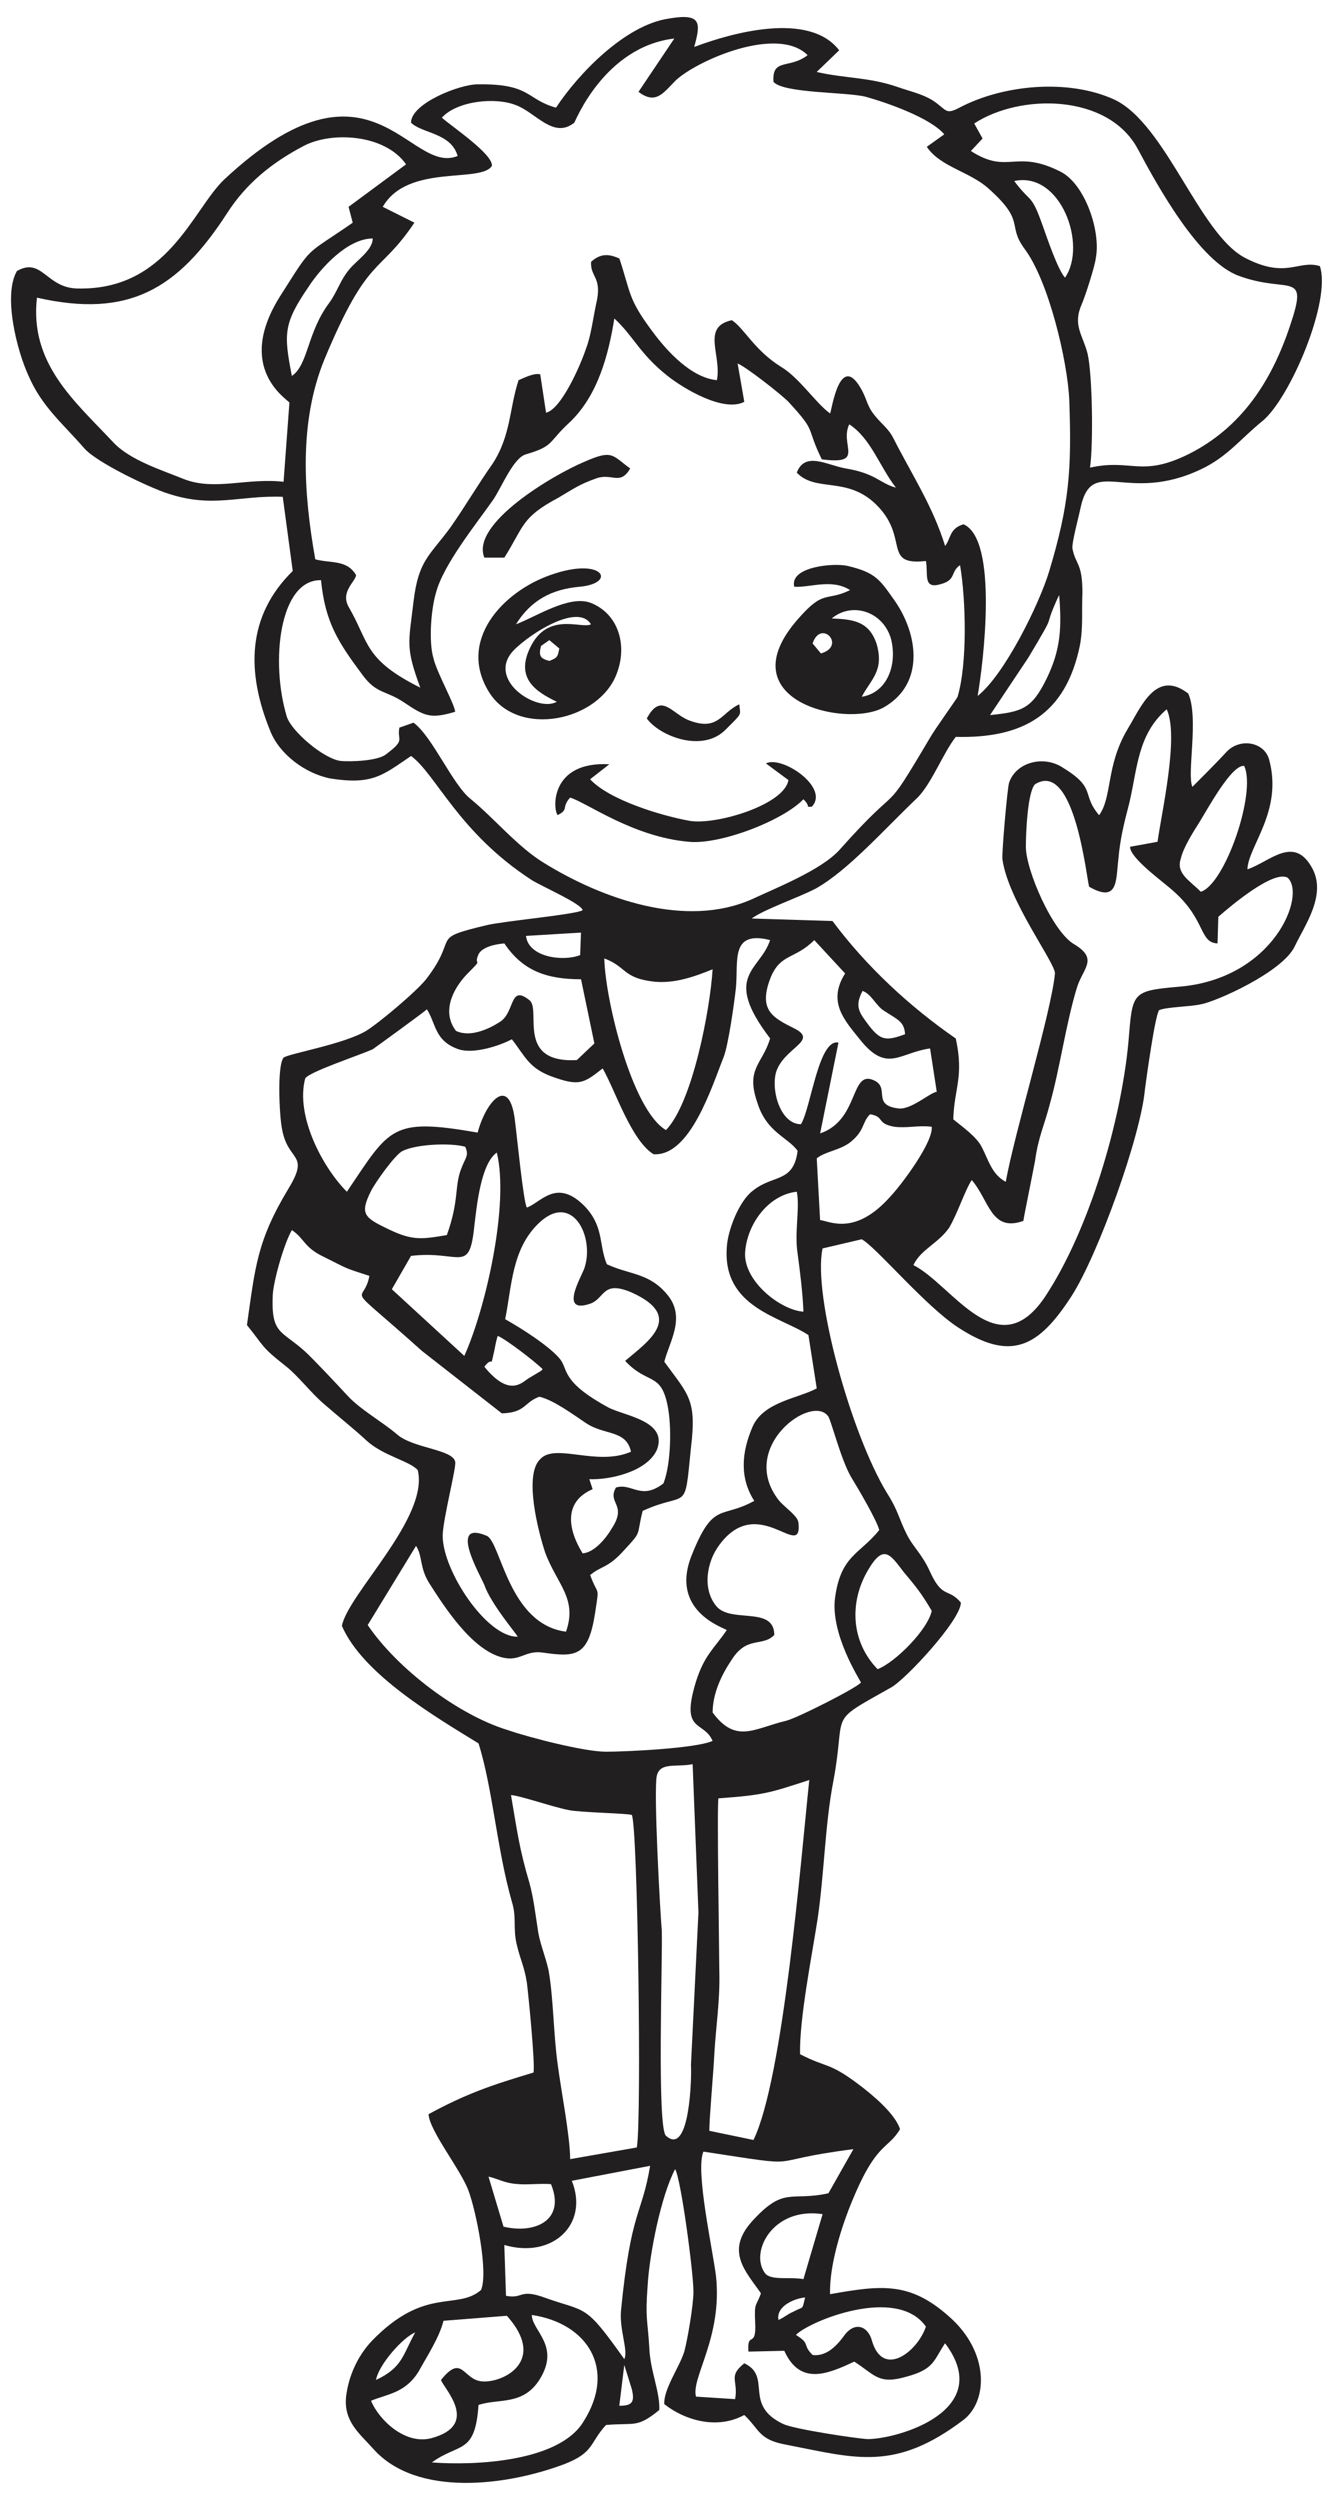 <?xml version="1.0" encoding="utf-8"?>
<!-- Generator: Adobe Illustrator 25.0.1, SVG Export Plug-In . SVG Version: 6.00 Build 0)  -->
<svg version="1.1" baseProfile="tiny" id="Layer_1" xmlns="http://www.w3.org/2000/svg" xmlns:xlink="http://www.w3.org/1999/xlink"
	 x="0px" y="0px" width="45.354px" height="85.039px" viewBox="0 0 45.354 85.039" overflow="visible" xml:space="preserve">
<g>
	<path fill-rule="evenodd" fill="#221F20" d="M21.241,80.453l0.255,0.822c0.113,0.454,0,0.567-0.425,0.567L21.241,80.453z
		 M17.245,78.781c1.474,1.644-0.34,2.381-0.964,2.211c-0.539-0.142-0.595-0.879-1.276-0.028c0.085,0.283,1.361,1.531-0.34,1.984
		c-0.907,0.227-1.786-0.652-2.041-1.276c0.539-0.227,1.162-0.255,1.616-0.992c0.283-0.51,0.709-1.162,0.85-1.729L17.245,78.781z
		 M12.794,80.964c0.085-0.51,0.907-1.446,1.332-1.616C13.701,80.113,13.701,80.538,12.794,80.964L12.794,80.964z M27.081,79.433
		c0.425-0.454,3.43-1.701,4.422-0.283c-0.283,0.85-1.474,1.786-1.843,0.454c-0.142-0.482-0.595-0.652-0.964-0.113
		c-0.255,0.34-0.595,0.68-1.049,0.624C27.279,79.745,27.591,79.745,27.081,79.433L27.081,79.433z M16.281,81.814
		c0.68-0.227,1.502,0.028,2.069-0.85c0.737-1.162-0.255-1.672-0.255-2.211c1.899,0.283,2.891,1.843,1.757,3.628
		c-0.822,1.361-3.657,1.502-5.159,1.389C15.629,83.09,16.167,83.515,16.281,81.814L16.281,81.814z M26.486,78.923
		c-0.085-0.482,0.567-0.737,0.907-0.765c-0.113,0.454-0.028,0.283-0.397,0.482C26.797,78.724,26.684,78.838,26.486,78.923
		L26.486,78.923z M27.336,77.534c-0.454-0.085-1.106,0.057-1.304-0.198c-0.539-0.709,0.255-2.268,1.956-2.013L27.336,77.534z
		 M18.747,74.302c0.51,1.247-0.567,1.701-1.616,1.446l-0.51-1.701c0.369,0.085,0.539,0.227,1.02,0.255
		C17.982,74.33,18.35,74.274,18.747,74.302L18.747,74.302z M22.12,73.679c-0.283,1.701-0.652,1.474-0.992,4.932
		c-0.057,0.652,0.255,1.361,0.113,1.644c-1.389-1.956-1.247-1.559-2.806-2.126c-0.765-0.255-0.652,0.085-1.219-0.028l-0.057-1.729
		c1.644,0.482,2.891-0.709,2.296-2.183L22.12,73.679z M23.934,73.197c3.742,0.567,1.786,0.34,5.102-0.085l-0.85,1.502
		c-1.304,0.283-1.502-0.255-2.608,0.964c-0.907,1.02-0.198,1.701,0.312,2.438c-0.17,0.482-0.227,0.283-0.198,0.964
		c0.057,0.964-0.283,0.283-0.227,1.02l1.219-0.028c0.539,1.191,1.474,0.794,2.381,0.368c0.709,0.454,0.822,0.794,1.786,0.51
		c0.935-0.255,0.907-0.539,1.304-1.134c1.729,2.296-1.616,3.26-2.636,3.26c-0.454-0.028-2.494-0.34-2.863-0.51
		c-1.389-0.652-0.369-1.616-1.332-2.069c-0.567,0.454-0.198,0.567-0.312,1.219l-1.332-0.085c-0.17-0.652,0.907-2.013,0.68-4.11
		C24.246,76.513,23.651,73.82,23.934,73.197L23.934,73.197z M23.764,65.061l-0.255,5.187c0.028,0.34-0.028,3.146-0.85,2.409
		c-0.312-0.283-0.113-6.009-0.142-6.973c-0.057-0.652-0.283-4.762-0.17-5.272c0.113-0.482,0.68-0.283,1.219-0.397L23.764,65.061z
		 M21.497,61.745c0.198,0.34,0.34,10.346,0.17,11.31l-2.268,0.397c0-0.765-0.312-2.353-0.425-3.231
		c-0.142-0.992-0.142-2.268-0.312-3.203c-0.113-0.51-0.312-0.935-0.369-1.417c-0.085-0.539-0.142-1.049-0.283-1.559
		c-0.34-1.134-0.425-1.814-0.624-2.976c0.34,0.028,1.389,0.397,1.956,0.51C19.711,61.66,21.412,61.688,21.497,61.745L21.497,61.745z
		 M24.445,61.178c1.531-0.113,1.701-0.17,3.09-0.624c-0.283,2.665-0.879,10.148-1.899,12.246l-1.502-0.312
		c0-0.454,0.142-1.984,0.17-2.608c0.057-0.992,0.198-1.814,0.17-2.835C24.473,66.422,24.388,61.376,24.445,61.178L24.445,61.178z
		 M29.859,56.784c-0.907-0.935-0.964-2.268-0.34-3.345c0.539-0.935,0.765-0.567,1.219,0.028c0.425,0.51,0.595,0.709,0.964,1.332
		C31.56,55.452,30.454,56.557,29.859,56.784L29.859,56.784z M26.344,55.622c0-0.992-1.446-0.397-1.956-0.964
		c-0.51-0.595-0.34-1.531,0.085-2.098c1.332-1.814,2.835,0.595,2.693-0.765c-0.028-0.227-0.425-0.482-0.652-0.737
		c-1.446-1.814,1.134-3.685,1.672-2.863c0.113,0.198,0.425,1.446,0.765,2.041c0.227,0.369,0.879,1.474,0.964,1.814
		c-0.652,0.822-1.304,0.85-1.502,2.296c-0.17,1.247,0.85,2.806,0.879,2.891c-0.113,0.17-2.183,1.219-2.551,1.304
		c-1.077,0.255-1.701,0.794-2.494-0.283c0-0.624,0.283-1.247,0.624-1.757C25.408,55.622,25.919,56.047,26.344,55.622L26.344,55.622z
		 M16.479,46.494c0.312-0.397,0.198,0.085,0.312-0.425c0.057-0.227,0.057-0.34,0.142-0.624c0.283,0.113,1.276,0.879,1.531,1.134
		c-0.028,0.028-0.057,0.057-0.057,0.057l-0.425,0.255C17.755,47.033,17.33,47.543,16.479,46.494L16.479,46.494z M17.613,55.679
		c-1.049,0.028-2.551-2.239-2.551-3.43c0-0.539,0.482-2.381,0.425-2.523c-0.085-0.425-1.446-0.454-1.984-0.935
		c-0.539-0.454-1.219-0.822-1.672-1.304c-0.34-0.369-1.162-1.247-1.474-1.531c-0.794-0.709-1.134-0.567-1.077-1.899
		c0.028-0.51,0.397-1.786,0.652-2.211c0.454,0.312,0.397,0.595,1.134,0.935c0.794,0.397,0.624,0.34,1.502,0.624
		c-0.198,1.077-0.992,0.057,1.786,2.551l2.721,2.126c0.822-0.028,0.737-0.369,1.276-0.567c0.482,0.113,1.134,0.595,1.559,0.879
		c0.652,0.454,1.389,0.227,1.559,0.992c-1.162,0.51-2.58-0.312-3.09,0.255c-0.567,0.539-0.057,2.494,0.17,3.175
		c0.397,1.077,1.106,1.559,0.709,2.693c-1.956-0.255-2.211-3.033-2.693-3.26c-1.332-0.567-0.227,1.332-0.085,1.672
		C16.706,54.573,17.585,55.593,17.613,55.679L17.613,55.679z M17.188,44.879c0.227-1.134,0.227-2.353,1.106-3.231
		c1.162-1.162,1.956,0.425,1.587,1.502c-0.113,0.312-0.879,1.587,0.227,1.191c0.482-0.198,0.397-0.794,1.389-0.369
		c1.814,0.822,0.539,1.672-0.227,2.324c0.765,0.822,1.219,0.369,1.446,1.531c0.142,0.709,0.113,1.984-0.142,2.636
		c-0.765,0.595-1.077-0.028-1.616,0.142c-0.312,0.539,0.397,0.567-0.142,1.389c-0.198,0.34-0.595,0.822-0.992,0.85
		c-0.51-0.822-0.652-1.757,0.34-2.183l-0.113-0.34c0.709,0.028,1.956-0.255,2.296-0.992c0.397-0.992-1.106-1.162-1.644-1.446
		c-1.616-0.879-1.361-1.276-1.644-1.644C18.69,45.786,17.698,45.162,17.188,44.879L17.188,44.879z M13.985,42.724
		c1.672-0.198,1.984,0.652,2.154-1.02c0.085-0.709,0.227-2.126,0.765-2.494c0.425,1.757-0.369,5.272-1.106,6.917l-2.466-2.268
		L13.985,42.724z M27.336,44.623c-0.794-0.057-2.041-1.049-1.984-2.013c0.057-0.935,0.765-1.956,1.757-2.069
		c0.113,0.539-0.085,1.389,0.028,2.098C27.223,43.291,27.308,43.943,27.336,44.623L27.336,44.623z M15.204,42.016
		c-0.85,0.142-1.162,0.198-1.984-0.198s-0.992-0.51-0.595-1.304c0.142-0.283,0.822-1.247,1.077-1.361
		c0.454-0.227,1.616-0.283,2.126-0.142c0.142,0.312,0,0.368-0.142,0.765C15.459,40.371,15.629,40.825,15.204,42.016L15.204,42.016z
		 M27.789,39.408c0.255-0.227,0.822-0.283,1.162-0.567c0.482-0.397,0.369-0.652,0.652-0.935c0.51,0.085,0.198,0.312,0.822,0.425
		c0.454,0.057,0.794-0.057,1.276,0c0.057,0.51-0.992,1.928-1.389,2.353c-1.219,1.389-2.098,0.85-2.409,0.822L27.789,39.408z
		 M29.575,34.901c-0.34-0.454-0.51-0.652-0.227-1.191c0.312,0.113,0.454,0.51,0.737,0.68c0.482,0.312,0.68,0.369,0.709,0.794
		C30.171,35.411,29.972,35.411,29.575,34.901L29.575,34.901z M22.659,38.444c-1.162-0.68-2.069-4.45-2.098-5.839
		c0.765,0.283,0.624,0.68,1.729,0.794c0.68,0.057,1.332-0.17,1.956-0.425C24.161,34.334,23.566,37.508,22.659,38.444L22.659,38.444z
		 M27.251,38.245c-0.68,0-1.02-1.106-0.85-1.757c0.255-0.85,1.474-1.077,0.624-1.502c-0.737-0.369-1.247-0.624-0.794-1.757
		c0.34-0.794,0.822-0.595,1.474-1.247l1.049,1.134c-0.624,0.992,0,1.616,0.567,2.324c0.879,1.049,1.304,0.368,2.324,0.227
		l0.227,1.474c-0.227,0.028-0.879,0.624-1.304,0.567c-0.935-0.113-0.255-0.709-0.85-0.964c-0.794-0.34-0.482,1.361-1.814,1.814
		l0.624-3.09C27.846,35.326,27.591,37.707,27.251,38.245L27.251,38.245z M19.626,36.063c-2.098,0.113-1.191-1.729-1.616-2.041
		c-0.68-0.539-0.482,0.397-0.992,0.737c-0.397,0.255-1.02,0.539-1.502,0.312c-0.482-0.624-0.142-1.389,0.369-1.928
		c0.624-0.624,0.198-0.227,0.397-0.68c0.113-0.227,0.51-0.34,0.879-0.368c0.624,0.935,1.446,1.219,2.608,1.219l0.454,2.183
		L19.626,36.063z M22.234,39.266c1.247,0.085,1.984-2.296,2.381-3.288c0.17-0.425,0.369-1.871,0.425-2.381
		c0.085-0.907-0.198-1.956,1.162-1.616c-0.34,1.049-1.644,1.191,0,3.345c-0.255,0.879-0.85,1.02-0.425,2.211
		c0.312,0.992,1.049,1.162,1.361,1.616c-0.142,1.106-0.85,0.794-1.531,1.361c-0.454,0.34-0.85,1.332-0.879,1.928
		c-0.142,2.041,1.843,2.353,2.778,2.976l0.283,1.814c-0.624,0.34-1.814,0.454-2.183,1.304c-0.369,0.85-0.454,1.729,0.057,2.523
		c-1.134,0.624-1.389,0-2.126,1.843c-0.765,1.899,1.077,2.466,1.191,2.551c-0.425,0.624-0.765,0.85-1.049,1.757
		c-0.539,1.757,0.255,1.304,0.567,2.013c-0.539,0.255-2.948,0.369-3.628,0.369c-0.737,0-2.608-0.482-3.345-0.737
		c-1.672-0.51-3.742-2.069-4.762-3.572l1.644-2.693c0.227,0.34,0.113,0.737,0.454,1.276c0.51,0.794,1.446,2.268,2.494,2.523
		c0.595,0.142,0.765-0.255,1.361-0.17c1.162,0.17,1.559,0.113,1.786-1.361c0.142-0.964,0.113-0.51-0.17-1.276
		c0.369-0.312,0.595-0.227,1.134-0.822c0.652-0.709,0.425-0.454,0.652-1.361c1.559-0.709,1.417,0.142,1.644-2.154
		c0.198-1.644-0.085-1.786-0.907-2.92c0.17-0.68,0.737-1.502,0.113-2.268c-0.624-0.765-1.276-0.68-2.069-1.049
		c-0.283-0.68-0.085-1.304-0.794-2.013c-0.935-0.907-1.446-0.085-1.928,0.085c-0.113-0.17-0.34-2.466-0.397-2.891
		c-0.17-1.672-0.992-0.737-1.276,0.34c-2.948-0.51-2.976-0.17-4.45,2.013c-0.822-0.822-1.757-2.58-1.417-3.855
		c0.142-0.227,1.786-0.765,2.296-0.992c0.085-0.057,1.843-1.332,1.843-1.361c0.312,0.482,0.255,1.077,1.077,1.361
		c0.51,0.17,1.389-0.113,1.814-0.34c0.425,0.539,0.567,0.964,1.304,1.247c0.992,0.369,1.134,0.255,1.786-0.255
		C20.93,37.083,21.468,38.784,22.234,39.266L22.234,39.266z M19.767,31.726l-0.028,0.765c-0.567,0.227-1.757,0.085-1.843-0.652
		L19.767,31.726z M40.857,30.337c-0.397-0.397-0.85-0.624-0.68-1.134c0.085-0.368,0.425-0.907,0.624-1.219
		c0.283-0.454,1.106-1.984,1.531-1.928C42.756,26.964,41.679,30.082,40.857,30.337L40.857,30.337z M37.059,30.167
		c0.992,0.567,0.907-0.227,0.992-0.935c0.057-0.68,0.198-1.247,0.369-1.899c0.283-1.191,0.283-2.353,1.276-3.203
		c0.425,0.907-0.17,3.487-0.312,4.507l-0.935,0.17c0,0.397,1.134,1.191,1.502,1.531c1.077,0.964,0.85,1.729,1.474,1.757l0.028-0.907
		c0.454-0.397,1.871-1.587,2.353-1.332c0.652,0.567-0.454,3.458-3.713,3.713c-1.616,0.142-1.559,0.198-1.701,1.899
		c-0.255,2.693-1.332,6.378-2.835,8.646c-1.616,2.409-3.146-0.397-4.479-1.077c0.255-0.539,0.85-0.737,1.219-1.276
		c0.283-0.482,0.539-1.276,0.765-1.616c0.595,0.68,0.652,1.786,1.757,1.389c0-0.057,0.369-1.871,0.397-2.041
		c0.113-0.822,0.312-1.191,0.51-1.956c0.34-1.219,0.539-2.693,0.907-3.912c0.198-0.68,0.765-0.992-0.085-1.502
		c-0.737-0.425-1.644-2.523-1.644-3.317c0-0.454,0.057-1.871,0.312-2.126C36.577,25.83,36.974,29.968,37.059,30.167L37.059,30.167z
		 M34.989,22.371c1.049-1.757,0.454-0.822,0.992-2.013l0.057-0.113c0.085,1.106,0.057,1.843-0.425,2.835
		c-0.51,1.049-0.85,1.134-1.928,1.247L34.989,22.371z M15.487,24.214c-0.028-0.283-0.624-1.332-0.737-1.814
		c-0.17-0.567-0.085-1.672,0.085-2.239c0.255-0.964,1.361-2.324,1.956-3.175c0.283-0.425,0.68-1.417,1.106-1.531
		c0.964-0.283,0.737-0.397,1.474-1.077c0.964-0.907,1.332-2.296,1.531-3.543c0.652,0.595,0.85,1.191,1.814,1.956
		c0.539,0.425,1.899,1.247,2.608,0.879l-0.227-1.304c0.283,0.113,1.446,1.02,1.729,1.304c0.992,1.077,0.567,0.794,1.134,1.956
		c1.502,0.198,0.595-0.482,0.935-1.191c0.737,0.482,1.02,1.417,1.587,2.154c-0.539-0.142-0.68-0.482-1.701-0.652
		c-0.652-0.113-1.389-0.595-1.672,0.142c0.652,0.68,1.701,0.113,2.693,1.077c1.162,1.134,0.198,2.098,1.701,1.928
		c0.085,0.425-0.113,0.964,0.482,0.794c0.567-0.142,0.34-0.425,0.68-0.652c0.198,1.162,0.255,3.345-0.085,4.479
		c0,0.028-0.794,1.134-0.935,1.389c-1.729,2.92-0.822,1.276-3.09,3.827c-0.624,0.68-2.126,1.276-2.976,1.672
		c-2.239,0.992-5.074,0-7.087-1.247c-0.879-0.539-1.672-1.502-2.466-2.154c-0.624-0.482-1.304-2.126-1.956-2.608l-0.482,0.17
		c-0.085,0.454,0.227,0.397-0.454,0.907c-0.283,0.227-1.191,0.255-1.531,0.227c-0.567-0.057-1.672-0.992-1.843-1.502
		c-0.567-1.871-0.255-4.677,1.162-4.649c0.142,1.446,0.595,2.126,1.417,3.231c0.482,0.652,0.794,0.51,1.417,0.935
		C14.438,24.356,14.637,24.469,15.487,24.214L15.487,24.214z M9.931,12.79c-0.283-1.446-0.283-1.786,0.567-3.033
		c0.425-0.652,1.332-1.644,2.183-1.644c0,0.397-0.539,0.737-0.794,1.049c-0.312,0.368-0.397,0.737-0.68,1.134
		C10.441,11.316,10.498,12.393,9.931,12.79L9.931,12.79z M35.471,7.66c-0.397-1.106-0.369-0.709-0.964-1.502
		c1.587-0.34,2.494,2.183,1.729,3.288C35.982,9.162,35.613,8.056,35.471,7.66L35.471,7.66z M1.257,10.126
		c3.118,0.709,4.791-0.283,6.463-2.863c0.652-1.02,1.531-1.729,2.608-2.296c0.964-0.51,2.778-0.397,3.487,0.624l-1.956,1.446
		l0.142,0.539c-1.672,1.162-1.332,0.709-2.466,2.494c-1.559,2.466,0.255,3.515,0.312,3.628L9.648,16.39
		c-1.247-0.142-2.324,0.312-3.373-0.085c-0.765-0.312-1.871-0.652-2.438-1.276C2.533,13.641,1.002,12.365,1.257,10.126L1.257,10.126
		z M33.147,4.201c1.559-1.02,4.535-1.02,5.556,0.85c0.68,1.276,2.098,3.855,3.458,4.337c1.701,0.624,2.381-0.227,1.729,1.701
		c-0.624,1.871-1.644,3.458-3.458,4.365c-1.616,0.794-1.928,0.142-3.345,0.454c0.113-0.765,0.085-3.175-0.085-3.883
		c-0.17-0.652-0.51-0.964-0.198-1.672c0.113-0.255,0.454-1.304,0.482-1.587c0.17-0.907-0.369-2.494-1.191-2.92
		c-1.559-0.794-1.786,0.113-3.061-0.709l0.397-0.425L33.147,4.201z M15.034,4.003c0.51-0.567,1.814-0.709,2.523-0.425
		c0.68,0.255,1.276,1.162,1.984,0.595c0.028-0.028,1.02-2.58,3.402-2.863l-1.219,1.814c0.595,0.454,0.85,0.028,1.276-0.397
		c0.737-0.68,3.458-1.871,4.479-0.85c-0.624,0.482-1.219,0.085-1.162,0.907c0.34,0.397,2.494,0.34,3.146,0.51
		c0.709,0.198,2.183,0.709,2.665,1.276l-0.595,0.425c0.454,0.68,1.474,0.85,2.098,1.417c1.276,1.134,0.624,1.219,1.219,2.041
		c0.822,1.077,1.474,3.827,1.531,5.159c0.085,2.381,0,3.543-0.68,5.811c-0.34,1.134-1.531,3.543-2.438,4.252
		c0.198-1.134,0.709-5.329-0.482-5.839c-0.482,0.142-0.425,0.482-0.624,0.737c-0.425-1.361-1.106-2.381-1.757-3.657
		c-0.17-0.34-0.397-0.482-0.624-0.765c-0.283-0.34-0.255-0.51-0.454-0.879c-0.737-1.361-1.02,0.652-1.077,0.794
		c-0.482-0.34-1.049-1.219-1.672-1.587c-0.907-0.567-1.247-1.304-1.672-1.587c-1.049,0.227-0.34,1.191-0.51,2.041
		c-0.879-0.085-1.701-0.992-2.183-1.644c-0.85-1.134-0.737-1.304-1.134-2.494c-0.369-0.17-0.652-0.17-0.964,0.113
		c-0.028,0.539,0.397,0.51,0.17,1.446c-0.113,0.539-0.17,1.049-0.34,1.502c-0.198,0.595-0.85,2.069-1.361,2.183l-0.198-1.304
		c-0.198-0.057-0.539,0.113-0.737,0.198c-0.312,0.935-0.255,1.871-0.879,2.835c-0.482,0.68-0.964,1.502-1.446,2.183
		c-0.709,0.964-1.077,1.106-1.247,2.494c-0.17,1.446-0.283,1.559,0.227,2.948c-1.928-0.964-1.729-1.531-2.438-2.75
		c-0.283-0.51,0.227-0.85,0.255-1.077c-0.312-0.539-0.879-0.397-1.389-0.539c-0.397-2.239-0.567-4.649,0.312-6.803
		c1.502-3.6,1.843-2.835,3.061-4.649l-1.077-0.539c0.85-1.474,3.317-0.794,3.713-1.389C16.791,5.25,15.345,4.286,15.034,4.003
		L15.034,4.003z M18.917,3.663c-1.02-0.283-0.85-0.822-2.665-0.794c-0.624,0-2.268,0.652-2.268,1.304
		c0.369,0.369,1.361,0.34,1.587,1.134c-1.672,0.68-2.92-3.883-7.937,0.794c-1.077,1.02-1.928,3.798-5.017,3.713
		C1.569,9.786,1.427,8.737,0.577,9.219c-0.482,0.822,0,2.721,0.397,3.572c0.454,1.049,1.162,1.616,1.899,2.466
		c0.425,0.482,2.211,1.332,2.835,1.531c1.531,0.51,2.438,0.057,3.912,0.113l0.34,2.523c-1.559,1.531-1.587,3.43-0.765,5.443
		c0.312,0.794,1.191,1.446,2.041,1.616c1.446,0.227,1.786-0.113,2.75-0.765c0.85,0.624,1.616,2.608,4.11,4.224
		c0.369,0.227,1.672,0.794,1.729,1.02c-0.17,0.142-2.665,0.369-3.26,0.51c-2.013,0.482-0.907,0.34-2.069,1.843
		c-0.34,0.425-1.587,1.474-2.041,1.757c-0.765,0.454-2.608,0.765-2.806,0.907c-0.227,0.283-0.142,1.984-0.057,2.409
		c0.198,1.162,0.964,0.822,0.227,2.041c-1.077,1.786-1.134,2.665-1.417,4.649c0.595,0.737,0.482,0.737,1.276,1.361
		c0.482,0.369,0.879,0.935,1.389,1.361c0.454,0.397,0.992,0.822,1.417,1.219c0.567,0.51,1.446,0.68,1.729,0.992
		c0.397,1.616-2.381,4.224-2.58,5.301c0.709,1.644,3.175,3.09,4.649,3.997c0.482,1.531,0.624,3.6,1.134,5.386
		c0.17,0.539,0.028,0.907,0.17,1.474c0.113,0.482,0.255,0.737,0.34,1.276c0.057,0.454,0.283,2.75,0.227,3.061
		c-1.417,0.425-2.268,0.709-3.572,1.417c0.028,0.567,1.106,1.899,1.361,2.608c0.255,0.68,0.68,2.778,0.425,3.373
		c-0.822,0.709-1.899-0.142-3.713,1.729c-0.482,0.51-0.794,1.191-0.879,1.899c-0.085,0.85,0.454,1.247,0.935,1.786
		c1.474,1.644,4.535,1.247,6.491,0.51c1.02-0.397,0.85-0.709,1.417-1.332c0.992-0.085,1.049,0.113,1.814-0.51
		c0.028-0.624-0.312-1.332-0.34-2.126c-0.057-0.964-0.142-0.964-0.057-2.098c0.057-1.049,0.454-3.061,0.935-3.969
		c0.198,0.312,0.624,3.515,0.624,4.167c0,0.454-0.198,1.616-0.312,2.041c-0.17,0.539-0.709,1.276-0.68,1.786
		c0.765,0.595,1.843,0.85,2.721,0.369c0.539,0.51,0.482,0.85,1.474,1.02c2.324,0.454,3.657,0.907,5.981-0.85
		c0.85-0.652,0.879-2.324-0.482-3.515c-1.332-1.191-2.296-1.077-4.054-0.765c-0.028-0.992,0.397-2.324,0.765-3.203
		c0.822-1.984,1.191-1.701,1.616-2.409c-0.17-0.539-0.964-1.191-1.417-1.531c-1.02-0.765-1.049-0.539-1.984-1.02
		c-0.028-1.191,0.397-3.317,0.595-4.592c0.227-1.531,0.255-3.26,0.539-4.706c0.454-2.438-0.255-1.928,1.956-3.175
		c0.482-0.255,2.381-2.296,2.381-2.891c-0.425-0.51-0.624-0.113-1.049-1.049c-0.283-0.624-0.567-0.822-0.794-1.276
		c-0.283-0.567-0.283-0.794-0.68-1.417c-1.219-2.013-2.523-6.718-2.183-8.306l1.332-0.312c0.482,0.255,2.154,2.268,3.288,3.005
		c1.786,1.162,2.721,0.68,3.855-1.077c0.907-1.417,2.353-5.443,2.494-7.03c0.057-0.425,0.34-2.494,0.482-2.693
		c0.283-0.113,1.049-0.113,1.417-0.198c0.51-0.085,2.806-1.106,3.203-1.984c0.34-0.709,1.077-1.729,0.595-2.636
		c-0.624-1.162-1.446-0.227-2.211,0.028c0.028-0.794,1.219-1.984,0.737-3.742c-0.17-0.595-0.992-0.737-1.446-0.255
		c-0.369,0.397-0.737,0.765-1.162,1.191c-0.198-0.425,0.227-2.353-0.142-3.175c-1.106-0.85-1.616,0.482-2.069,1.219
		c-0.737,1.247-0.51,2.296-0.964,2.92c-0.624-0.737-0.057-0.907-1.276-1.644c-0.652-0.397-1.559-0.142-1.786,0.539
		c-0.057,0.142-0.255,2.409-0.227,2.608c0.198,1.417,1.814,3.543,1.786,3.883c-0.113,1.276-1.389,5.471-1.672,7.087
		c-0.482-0.255-0.595-0.765-0.822-1.191c-0.17-0.34-0.652-0.68-0.964-0.935c0.028-1.049,0.369-1.446,0.085-2.75
		c-1.559-1.077-3.033-2.438-4.195-3.997l-2.75-0.085c0.425-0.312,1.587-0.709,2.183-1.02c1.106-0.624,2.296-1.984,3.458-3.09
		c0.482-0.482,0.879-1.531,1.304-2.069c2.296,0.057,3.742-0.765,4.224-3.118c0.113-0.595,0.057-1.191,0.085-1.786
		c0-1.02-0.227-0.935-0.34-1.502c-0.028-0.198,0.227-1.134,0.283-1.417c0.397-1.757,1.559-0.085,4.082-1.276
		c0.907-0.425,1.361-1.049,2.098-1.644c0.935-0.765,2.353-4.082,1.956-5.272c-0.737-0.227-1.134,0.454-2.551-0.283
		c-1.559-0.822-2.693-4.564-4.45-5.386c-1.559-0.709-3.77-0.51-5.272,0.283c-0.482,0.255-0.425,0.057-0.907-0.255
		c-0.369-0.227-0.794-0.312-1.191-0.454c-0.992-0.34-1.757-0.283-2.75-0.51l0.765-0.737c-1.02-1.332-3.657-0.595-4.932-0.113
		c0.227-0.822,0.255-1.162-0.879-0.964C21.27,0.856,19.682,2.501,18.917,3.663L18.917,3.663z"/>
	<path fill-rule="evenodd" fill="#221F20" d="M27.648,21.89c0.283-0.85,1.162,0.085,0.283,0.34L27.648,21.89z M29.32,23.704
		c0.312-0.595,0.765-0.879,0.51-1.786c-0.255-0.794-0.822-0.85-1.531-0.879c0.68-0.567,1.729-0.255,2.013,0.68
		C30.539,22.598,30.199,23.562,29.32,23.704L29.32,23.704z M27.024,19.962c0.567,0.028,1.276-0.283,1.899,0.113
		c-0.822,0.397-0.879-0.028-1.729,0.935c-2.523,2.806,1.559,3.77,2.863,3.061c1.417-0.794,1.191-2.494,0.369-3.657
		c-0.482-0.68-0.624-0.935-1.587-1.162C28.356,19.14,26.854,19.282,27.024,19.962L27.024,19.962z"/>
	<path fill-rule="evenodd" fill="#221F20" d="M18.407,21.975l0.283-0.198l0.34,0.283c-0.057,0.283-0.057,0.312-0.34,0.425
		C18.378,22.4,18.322,22.315,18.407,21.975L18.407,21.975z M18.945,23.874c-0.652,0.368-2.296-0.68-1.559-1.644
		c0.369-0.482,2.239-1.786,2.721-0.992c-0.312,0.17-1.474-0.454-2.069,0.794C17.528,23.08,18.237,23.534,18.945,23.874
		L18.945,23.874z M17.556,21.238c0.51-0.822,1.219-1.191,2.154-1.276c1.304-0.113,0.822-1.049-0.992-0.397
		c-1.616,0.567-3.175,2.239-2.069,3.997c0.992,1.559,3.742,0.964,4.337-0.652c0.369-0.964,0.057-2.041-0.907-2.409
		C19.342,20.245,18.237,20.982,17.556,21.238L17.556,21.238z"/>
	<path fill-rule="evenodd" fill="#221F20" d="M20.731,26c-2.013-0.113-1.928,1.531-1.757,1.729c0.397-0.198,0.113-0.255,0.425-0.595
		c0.567,0.17,2.126,1.332,4.025,1.502c1.049,0.113,3.203-0.709,3.912-1.446c0.283,0.283,0.028,0.255,0.283,0.255
		c0.624-0.652-1.02-1.757-1.559-1.474l0.765,0.567c-0.142,0.85-2.466,1.531-3.345,1.389c-0.964-0.17-2.75-0.709-3.402-1.417
		L20.731,26z"/>
	<path fill-rule="evenodd" fill="#221F20" d="M17.16,18.97c0.68-1.077,0.567-1.361,1.843-2.041c0.482-0.283,0.709-0.454,1.276-0.652
		c0.539-0.198,0.822,0.255,1.162-0.34c-0.624-0.454-0.595-0.652-1.559-0.227c-1.02,0.425-3.883,2.098-3.402,3.26H17.16z"/>
	<path fill-rule="evenodd" fill="#221F20" d="M22.007,24.441c0.425,0.595,1.899,1.191,2.693,0.369
		c0.595-0.595,0.482-0.454,0.454-0.85c-0.624,0.283-0.709,0.935-1.729,0.539C22.857,24.271,22.489,23.534,22.007,24.441
		L22.007,24.441z"/>
</g>
<g>
</g>
<g>
</g>
<g>
</g>
<g>
</g>
<g>
</g>
<g>
</g>
</svg>
